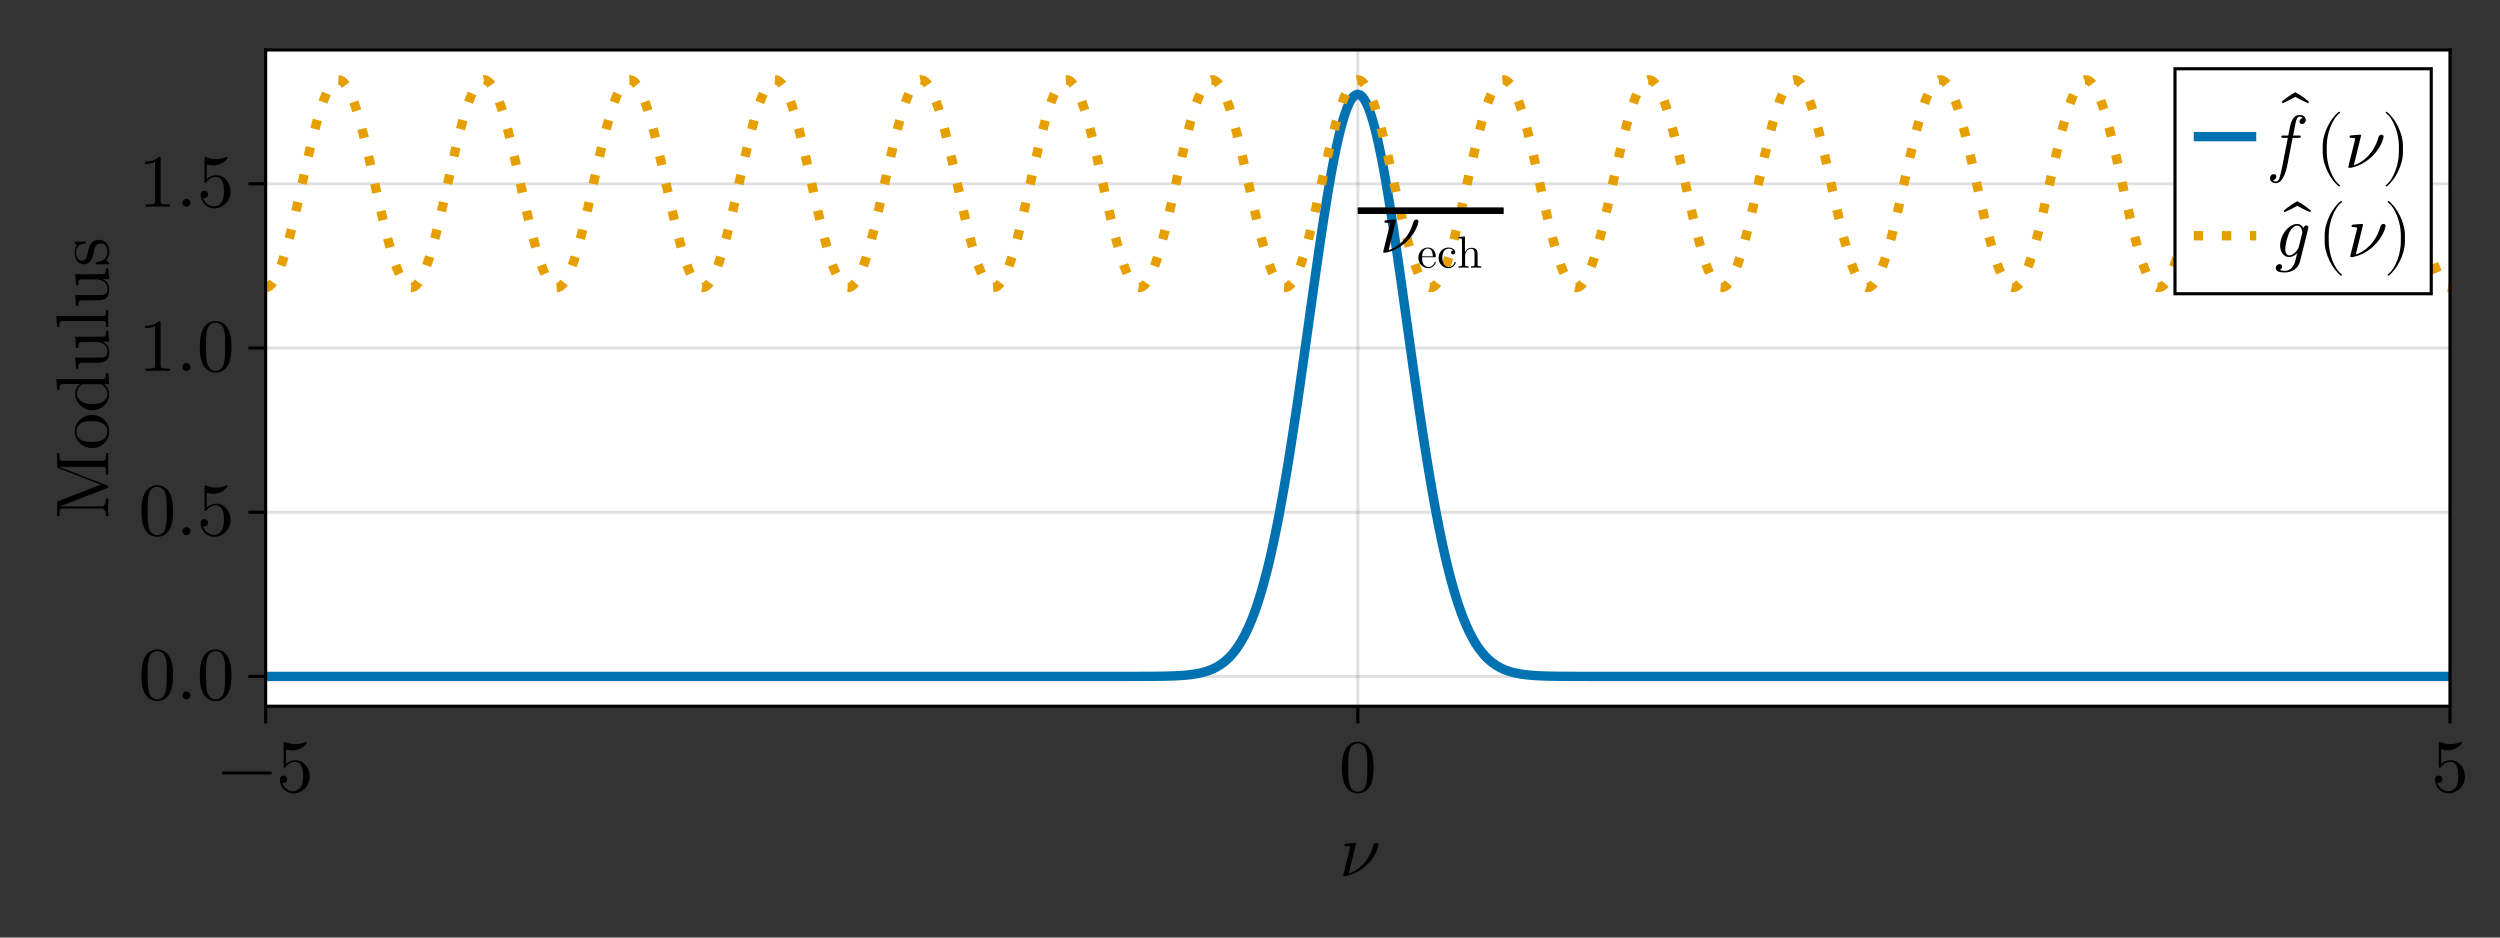 <?xml version="1.0" encoding="UTF-8"?>
<svg xmlns="http://www.w3.org/2000/svg" xmlns:xlink="http://www.w3.org/1999/xlink" width="800" height="300" viewBox="0 0 800 300">
<rect x="0" y="0" width="800" height="300" fill="#333333" stroke="none"/>
<defs>
<g>
<g id="glyph-0-0-ab78027b">
<path d="M 12.578 -9.953 C 12.578 -10.375 12.281 -10.609 11.875 -10.609 C 11.688 -10.609 11.141 -10.516 10.938 -9.812 C 9.406 -4.375 5.766 -1.688 3.031 -0.797 L 5.375 -10.344 C 5.375 -10.344 5.375 -10.609 5.062 -10.609 C 4.516 -10.609 2.766 -10.422 2.141 -10.375 C 1.938 -10.344 1.688 -10.312 1.688 -9.891 C 1.688 -9.594 1.891 -9.594 2.25 -9.594 C 3.406 -9.594 3.453 -9.438 3.453 -9.188 C 3.453 -9.031 3.172 -7.891 3 -7.25 L 1.531 -1.375 L 1.266 -0.281 C 1.266 -0.031 1.516 0 1.656 0 L 1.984 0 C 3.672 -0.281 6.281 -1.219 8.766 -3.531 C 11.922 -6.484 12.578 -9.75 12.578 -9.953 Z M 12.578 -9.953 "/>
</g>
<g id="glyph-1-0-ab78027b">
<path d="M 17.328 -6 C 17.328 -6.266 17.109 -6.484 16.844 -6.484 L 1.828 -6.484 C 1.562 -6.484 1.344 -6.266 1.344 -6 C 1.344 -5.734 1.562 -5.516 1.828 -5.516 L 16.844 -5.516 C 17.109 -5.516 17.328 -5.734 17.328 -6 Z M 17.328 -6 "/>
</g>
<g id="glyph-1-1-ab78027b">
<path d="M 10.781 -4.828 C 10.781 -7.688 8.812 -10.078 6.219 -10.078 C 5.062 -10.078 4.031 -9.703 3.172 -8.859 L 3.172 -13.531 C 3.641 -13.391 4.438 -13.219 5.203 -13.219 C 8.156 -13.219 9.844 -15.406 9.844 -15.719 C 9.844 -15.859 9.766 -15.984 9.594 -15.984 C 9.594 -15.984 9.531 -15.984 9.406 -15.906 C 8.922 -15.703 7.75 -15.219 6.141 -15.219 C 5.188 -15.219 4.078 -15.391 2.953 -15.891 C 2.766 -15.953 2.656 -15.953 2.656 -15.953 C 2.422 -15.953 2.422 -15.766 2.422 -15.391 L 2.422 -8.281 C 2.422 -7.844 2.422 -7.656 2.766 -7.656 C 2.922 -7.656 2.969 -7.734 3.078 -7.875 C 3.344 -8.25 4.219 -9.547 6.172 -9.547 C 7.422 -9.547 8.016 -8.453 8.203 -8.016 C 8.594 -7.125 8.641 -6.188 8.641 -4.984 C 8.641 -4.156 8.641 -2.719 8.062 -1.703 C 7.484 -0.766 6.594 -0.141 5.5 -0.141 C 3.75 -0.141 2.375 -1.422 1.969 -2.828 C 2.047 -2.812 2.109 -2.781 2.375 -2.781 C 3.172 -2.781 3.578 -3.391 3.578 -3.953 C 3.578 -4.531 3.172 -5.141 2.375 -5.141 C 2.047 -5.141 1.203 -4.969 1.203 -3.859 C 1.203 -1.797 2.859 0.531 5.547 0.531 C 8.328 0.531 10.781 -1.781 10.781 -4.828 Z M 10.781 -4.828 "/>
</g>
<g id="glyph-1-2-ab78027b">
<path d="M 11.047 -7.688 C 11.047 -9.594 10.922 -11.516 10.078 -13.297 C 8.969 -15.594 7.016 -15.984 6 -15.984 C 4.562 -15.984 2.812 -15.359 1.828 -13.125 C 1.062 -11.469 0.938 -9.594 0.938 -7.688 C 0.938 -5.875 1.031 -3.719 2.016 -1.891 C 3.047 0.047 4.797 0.531 5.969 0.531 C 7.266 0.531 9.094 0.031 10.156 -2.25 C 10.922 -3.906 11.047 -5.781 11.047 -7.688 Z M 9.047 -7.969 C 9.047 -6.172 9.047 -4.531 8.781 -3 C 8.422 -0.719 7.062 0 5.969 0 C 5.047 0 3.625 -0.594 3.188 -2.906 C 2.922 -4.344 2.922 -6.547 2.922 -7.969 C 2.922 -9.5 2.922 -11.094 3.125 -12.391 C 3.578 -15.234 5.375 -15.453 5.969 -15.453 C 6.766 -15.453 8.359 -15.031 8.812 -12.641 C 9.047 -11.297 9.047 -9.484 9.047 -7.969 Z M 9.047 -7.969 "/>
</g>
<g id="glyph-2-0-ab78027b">
<path d="M 10.781 -4.828 C 10.781 -7.688 8.812 -10.078 6.219 -10.078 C 5.062 -10.078 4.031 -9.703 3.172 -8.859 L 3.172 -13.531 C 3.641 -13.391 4.438 -13.219 5.203 -13.219 C 8.156 -13.219 9.844 -15.406 9.844 -15.719 C 9.844 -15.859 9.766 -15.984 9.594 -15.984 C 9.594 -15.984 9.531 -15.984 9.406 -15.906 C 8.922 -15.703 7.75 -15.219 6.141 -15.219 C 5.188 -15.219 4.078 -15.391 2.953 -15.891 C 2.766 -15.953 2.656 -15.953 2.656 -15.953 C 2.422 -15.953 2.422 -15.766 2.422 -15.391 L 2.422 -8.281 C 2.422 -7.844 2.422 -7.656 2.766 -7.656 C 2.922 -7.656 2.969 -7.734 3.078 -7.875 C 3.344 -8.25 4.219 -9.547 6.172 -9.547 C 7.422 -9.547 8.016 -8.453 8.203 -8.016 C 8.594 -7.125 8.641 -6.188 8.641 -4.984 C 8.641 -4.156 8.641 -2.719 8.062 -1.703 C 7.484 -0.766 6.594 -0.141 5.5 -0.141 C 3.75 -0.141 2.375 -1.422 1.969 -2.828 C 2.047 -2.812 2.109 -2.781 2.375 -2.781 C 3.172 -2.781 3.578 -3.391 3.578 -3.953 C 3.578 -4.531 3.172 -5.141 2.375 -5.141 C 2.047 -5.141 1.203 -4.969 1.203 -3.859 C 1.203 -1.797 2.859 0.531 5.547 0.531 C 8.328 0.531 10.781 -1.781 10.781 -4.828 Z M 10.781 -4.828 "/>
</g>
<g id="glyph-3-0-ab78027b">
<path d="M 0 -21.094 L -0.75 -21.094 L -0.75 -20.516 C -0.75 -18.672 -1.016 -18.625 -1.875 -18.625 L -14.516 -18.625 C -15.391 -18.625 -15.641 -18.672 -15.641 -20.516 L -15.641 -21.094 L -16.391 -21.094 L -16.391 -17.047 C -16.391 -16.422 -16.375 -16.422 -15.938 -16.25 L -2.422 -10.984 L -15.859 -5.781 C -16.391 -5.562 -16.391 -5.5 -16.391 -4.938 L -16.391 -0.891 L -15.641 -0.891 L -15.641 -1.469 C -15.641 -3.312 -15.391 -3.359 -14.516 -3.359 L -2.516 -3.359 C -1.875 -3.359 -0.75 -3.359 -0.75 -0.891 L 0 -0.891 L -0.078 -3.703 L 0 -6.5 L -0.75 -6.5 C -0.75 -4.031 -1.875 -4.031 -2.516 -4.031 L -15.453 -4.031 L -15.453 -4.062 L -0.531 -9.844 C -0.219 -9.953 0 -10.078 0 -10.312 C 0 -10.578 -0.188 -10.656 -0.453 -10.75 L -15.641 -16.656 L -15.641 -16.688 L -1.875 -16.688 C -1.016 -16.688 -0.75 -16.625 -0.75 -14.781 L -0.75 -14.203 L 0 -14.203 C -0.078 -15.094 -0.078 -16.734 -0.078 -17.656 C -0.078 -18.594 -0.078 -20.203 0 -21.094 Z M 0 -21.094 "/>
</g>
<g id="glyph-4-0-ab78027b">
<path d="M -5.141 -11.297 C -8.203 -11.297 -10.75 -8.906 -10.75 -6 C -10.75 -3 -8.141 -0.672 -5.141 -0.672 C -2.047 -0.672 0.266 -3.172 0.266 -5.969 C 0.266 -8.875 -2.094 -11.297 -5.141 -11.297 Z M -5.328 -9.312 C -4.469 -9.312 -3.172 -9.312 -2.109 -8.781 C -1.031 -8.25 -0.344 -7.203 -0.344 -6 C -0.344 -4.969 -0.844 -3.906 -1.938 -3.266 C -3 -2.656 -4.469 -2.656 -5.328 -2.656 C -6.266 -2.656 -7.562 -2.656 -8.609 -3.234 C -9.719 -3.891 -10.219 -5.016 -10.219 -5.969 C -10.219 -7.031 -9.703 -8.062 -8.656 -8.688 C -7.625 -9.312 -6.234 -9.312 -5.328 -9.312 Z M -5.328 -9.312 "/>
</g>
<g id="glyph-5-0-ab78027b">
<path d="M 0 -12.641 L -0.75 -12.641 C -0.75 -10.969 -0.906 -10.781 -2.094 -10.781 L -16.656 -10.781 L -16.391 -7.312 L -15.641 -7.312 C -15.641 -9 -15.484 -9.188 -14.297 -9.188 L -9.125 -9.188 C -9.984 -8.5 -10.609 -7.469 -10.609 -6.172 C -10.609 -3.344 -8.25 -0.812 -5.156 -0.812 C -2.109 -0.812 0.266 -3.172 0.266 -5.906 C 0.266 -7.438 -0.547 -8.516 -1.312 -9.125 L 0.266 -9.125 Z M -2.828 -9.125 C -2.406 -9.125 -2.359 -9.125 -1.938 -8.859 C -0.797 -8.141 -0.266 -7.062 -0.266 -6.031 C -0.266 -4.938 -0.891 -4.078 -1.797 -3.5 C -2.781 -2.875 -4.156 -2.812 -5.141 -2.812 C -6.031 -2.812 -7.469 -2.859 -8.547 -3.547 C -9.281 -4.062 -10.078 -4.969 -10.078 -6.266 C -10.078 -7.109 -9.719 -8.109 -8.641 -8.859 C -8.234 -9.125 -8.188 -9.125 -7.75 -9.125 Z M -2.828 -9.125 "/>
</g>
<g id="glyph-6-0-ab78027b">
<path d="M 0 -12.844 L -0.75 -12.844 C -0.75 -11.156 -0.906 -10.969 -2.094 -10.969 L -10.609 -10.969 L -10.344 -7.438 L -9.594 -7.438 C -9.594 -9.125 -9.438 -9.312 -8.25 -9.312 L -3.984 -9.312 C -1.891 -9.312 -0.266 -8.156 -0.266 -6.406 C -0.266 -4.391 -1.391 -4.297 -2.641 -4.297 L -10.609 -4.297 L -10.344 -0.766 L -9.594 -0.766 C -9.594 -2.641 -9.531 -2.641 -7.391 -2.641 L -3.797 -2.641 C -1.922 -2.641 0.266 -2.641 0.266 -6.281 C 0.266 -7.625 -0.406 -8.688 -1.891 -9.391 L 0.266 -9.391 Z M 0 -12.844 "/>
</g>
<g id="glyph-7-0-ab78027b">
<path d="M 0 -6.125 L -0.75 -6.125 C -0.75 -4.516 -0.75 -4.25 -1.828 -4.25 L -16.656 -4.25 L -16.391 -0.797 L -15.641 -0.797 C -15.641 -2.469 -15.484 -2.656 -14.297 -2.656 L -1.828 -2.656 C -0.75 -2.656 -0.75 -2.406 -0.75 -0.797 L 0 -0.797 L -0.078 -3.453 Z M 0 -6.125 "/>
</g>
<g id="glyph-8-0-ab78027b">
<path d="M -3.078 -8.641 C -4.344 -8.641 -5.062 -7.922 -5.359 -7.625 C -6.125 -6.844 -6.312 -5.906 -6.5 -4.891 C -6.766 -3.547 -7.078 -1.938 -8.469 -1.938 C -9.312 -1.938 -10.297 -2.562 -10.297 -4.625 C -10.297 -7.266 -8.141 -7.391 -7.391 -7.438 C -7.172 -7.469 -7.172 -7.734 -7.172 -7.734 C -7.172 -8.047 -7.297 -8.047 -7.75 -8.047 L -10.172 -8.047 C -10.578 -8.047 -10.75 -8.047 -10.75 -7.781 C -10.75 -7.656 -10.75 -7.609 -10.469 -7.297 C -10.375 -7.219 -10.156 -6.984 -10.078 -6.891 C -10.75 -5.969 -10.75 -4.984 -10.75 -4.625 C -10.75 -1.703 -9.141 -0.797 -7.797 -0.797 C -6.953 -0.797 -6.281 -1.172 -5.766 -1.828 C -5.141 -2.594 -4.984 -3.266 -4.656 -4.984 C -4.562 -5.516 -4.172 -7.484 -2.453 -7.484 C -1.219 -7.484 -0.266 -6.641 -0.266 -4.781 C -0.266 -2.766 -1.625 -1.891 -3.672 -1.438 C -3.984 -1.375 -4.078 -1.344 -4.078 -1.109 C -4.078 -0.797 -3.906 -0.797 -3.484 -0.797 L -0.312 -0.797 C 0.094 -0.797 0.266 -0.797 0.266 -1.062 C 0.266 -1.172 0.234 -1.203 -0.219 -1.656 C -0.266 -1.703 -0.312 -1.703 -0.766 -2.141 C 0.234 -3.188 0.266 -4.266 0.266 -4.781 C 0.266 -7.531 -1.344 -8.641 -3.078 -8.641 Z M -3.078 -8.641 "/>
</g>
<g id="glyph-9-0-ab78027b">
<path d="M 11.047 -7.688 C 11.047 -9.594 10.922 -11.516 10.078 -13.297 C 8.969 -15.594 7.016 -15.984 6 -15.984 C 4.562 -15.984 2.812 -15.359 1.828 -13.125 C 1.062 -11.469 0.938 -9.594 0.938 -7.688 C 0.938 -5.875 1.031 -3.719 2.016 -1.891 C 3.047 0.047 4.797 0.531 5.969 0.531 C 7.266 0.531 9.094 0.031 10.156 -2.25 C 10.922 -3.906 11.047 -5.781 11.047 -7.688 Z M 9.047 -7.969 C 9.047 -6.172 9.047 -4.531 8.781 -3 C 8.422 -0.719 7.062 0 5.969 0 C 5.047 0 3.625 -0.594 3.188 -2.906 C 2.922 -4.344 2.922 -6.547 2.922 -7.969 C 2.922 -9.5 2.922 -11.094 3.125 -12.391 C 3.578 -15.234 5.375 -15.453 5.969 -15.453 C 6.766 -15.453 8.359 -15.031 8.812 -12.641 C 9.047 -11.297 9.047 -9.484 9.047 -7.969 Z M 9.047 -7.969 "/>
</g>
<g id="glyph-10-0-ab78027b">
<path d="M 4.609 -1.266 C 4.609 -1.969 4.031 -2.547 3.344 -2.547 C 2.641 -2.547 2.062 -1.969 2.062 -1.266 C 2.062 -0.578 2.641 0 3.344 0 C 4.031 0 4.609 -0.578 4.609 -1.266 Z M 4.609 -1.266 "/>
</g>
<g id="glyph-11-0-ab78027b">
<path d="M 11.047 -7.688 C 11.047 -9.594 10.922 -11.516 10.078 -13.297 C 8.969 -15.594 7.016 -15.984 6 -15.984 C 4.562 -15.984 2.812 -15.359 1.828 -13.125 C 1.062 -11.469 0.938 -9.594 0.938 -7.688 C 0.938 -5.875 1.031 -3.719 2.016 -1.891 C 3.047 0.047 4.797 0.531 5.969 0.531 C 7.266 0.531 9.094 0.031 10.156 -2.25 C 10.922 -3.906 11.047 -5.781 11.047 -7.688 Z M 9.047 -7.969 C 9.047 -6.172 9.047 -4.531 8.781 -3 C 8.422 -0.719 7.062 0 5.969 0 C 5.047 0 3.625 -0.594 3.188 -2.906 C 2.922 -4.344 2.922 -6.547 2.922 -7.969 C 2.922 -9.5 2.922 -11.094 3.125 -12.391 C 3.578 -15.234 5.375 -15.453 5.969 -15.453 C 6.766 -15.453 8.359 -15.031 8.812 -12.641 C 9.047 -11.297 9.047 -9.484 9.047 -7.969 Z M 9.047 -7.969 "/>
</g>
<g id="glyph-12-0-ab78027b">
<path d="M 11.047 -7.688 C 11.047 -9.594 10.922 -11.516 10.078 -13.297 C 8.969 -15.594 7.016 -15.984 6 -15.984 C 4.562 -15.984 2.812 -15.359 1.828 -13.125 C 1.062 -11.469 0.938 -9.594 0.938 -7.688 C 0.938 -5.875 1.031 -3.719 2.016 -1.891 C 3.047 0.047 4.797 0.531 5.969 0.531 C 7.266 0.531 9.094 0.031 10.156 -2.25 C 10.922 -3.906 11.047 -5.781 11.047 -7.688 Z M 9.047 -7.969 C 9.047 -6.172 9.047 -4.531 8.781 -3 C 8.422 -0.719 7.062 0 5.969 0 C 5.047 0 3.625 -0.594 3.188 -2.906 C 2.922 -4.344 2.922 -6.547 2.922 -7.969 C 2.922 -9.5 2.922 -11.094 3.125 -12.391 C 3.578 -15.234 5.375 -15.453 5.969 -15.453 C 6.766 -15.453 8.359 -15.031 8.812 -12.641 C 9.047 -11.297 9.047 -9.484 9.047 -7.969 Z M 9.047 -7.969 "/>
</g>
<g id="glyph-13-0-ab78027b">
<path d="M 4.609 -1.266 C 4.609 -1.969 4.031 -2.547 3.344 -2.547 C 2.641 -2.547 2.062 -1.969 2.062 -1.266 C 2.062 -0.578 2.641 0 3.344 0 C 4.031 0 4.609 -0.578 4.609 -1.266 Z M 4.609 -1.266 "/>
</g>
<g id="glyph-14-0-ab78027b">
<path d="M 10.781 -4.828 C 10.781 -7.688 8.812 -10.078 6.219 -10.078 C 5.062 -10.078 4.031 -9.703 3.172 -8.859 L 3.172 -13.531 C 3.641 -13.391 4.438 -13.219 5.203 -13.219 C 8.156 -13.219 9.844 -15.406 9.844 -15.719 C 9.844 -15.859 9.766 -15.984 9.594 -15.984 C 9.594 -15.984 9.531 -15.984 9.406 -15.906 C 8.922 -15.703 7.75 -15.219 6.141 -15.219 C 5.188 -15.219 4.078 -15.391 2.953 -15.891 C 2.766 -15.953 2.656 -15.953 2.656 -15.953 C 2.422 -15.953 2.422 -15.766 2.422 -15.391 L 2.422 -8.281 C 2.422 -7.844 2.422 -7.656 2.766 -7.656 C 2.922 -7.656 2.969 -7.734 3.078 -7.875 C 3.344 -8.25 4.219 -9.547 6.172 -9.547 C 7.422 -9.547 8.016 -8.453 8.203 -8.016 C 8.594 -7.125 8.641 -6.188 8.641 -4.984 C 8.641 -4.156 8.641 -2.719 8.062 -1.703 C 7.484 -0.766 6.594 -0.141 5.5 -0.141 C 3.75 -0.141 2.375 -1.422 1.969 -2.828 C 2.047 -2.812 2.109 -2.781 2.375 -2.781 C 3.172 -2.781 3.578 -3.391 3.578 -3.953 C 3.578 -4.531 3.172 -5.141 2.375 -5.141 C 2.047 -5.141 1.203 -4.969 1.203 -3.859 C 1.203 -1.797 2.859 0.531 5.547 0.531 C 8.328 0.531 10.781 -1.781 10.781 -4.828 Z M 10.781 -4.828 "/>
</g>
<g id="glyph-15-0-ab78027b">
<path d="M 10.062 0 L 10.062 -0.75 L 9.281 -0.75 C 7.125 -0.75 7.062 -1.016 7.062 -1.891 L 7.062 -15.359 C 7.062 -15.938 7.062 -15.984 6.5 -15.984 C 5.016 -14.453 2.906 -14.453 2.141 -14.453 L 2.141 -13.703 C 2.609 -13.703 4.031 -13.703 5.281 -14.328 L 5.281 -1.891 C 5.281 -1.031 5.203 -0.75 3.047 -0.75 L 2.281 -0.75 L 2.281 0 C 3.125 -0.078 5.203 -0.078 6.172 -0.078 C 7.125 -0.078 9.219 -0.078 10.062 0 Z M 10.062 0 "/>
</g>
<g id="glyph-16-0-ab78027b">
<path d="M 4.609 -1.266 C 4.609 -1.969 4.031 -2.547 3.344 -2.547 C 2.641 -2.547 2.062 -1.969 2.062 -1.266 C 2.062 -0.578 2.641 0 3.344 0 C 4.031 0 4.609 -0.578 4.609 -1.266 Z M 4.609 -1.266 "/>
</g>
<g id="glyph-17-0-ab78027b">
<path d="M 11.047 -7.688 C 11.047 -9.594 10.922 -11.516 10.078 -13.297 C 8.969 -15.594 7.016 -15.984 6 -15.984 C 4.562 -15.984 2.812 -15.359 1.828 -13.125 C 1.062 -11.469 0.938 -9.594 0.938 -7.688 C 0.938 -5.875 1.031 -3.719 2.016 -1.891 C 3.047 0.047 4.797 0.531 5.969 0.531 C 7.266 0.531 9.094 0.031 10.156 -2.25 C 10.922 -3.906 11.047 -5.781 11.047 -7.688 Z M 9.047 -7.969 C 9.047 -6.172 9.047 -4.531 8.781 -3 C 8.422 -0.719 7.062 0 5.969 0 C 5.047 0 3.625 -0.594 3.188 -2.906 C 2.922 -4.344 2.922 -6.547 2.922 -7.969 C 2.922 -9.5 2.922 -11.094 3.125 -12.391 C 3.578 -15.234 5.375 -15.453 5.969 -15.453 C 6.766 -15.453 8.359 -15.031 8.812 -12.641 C 9.047 -11.297 9.047 -9.484 9.047 -7.969 Z M 9.047 -7.969 "/>
</g>
<g id="glyph-18-0-ab78027b">
<path d="M 10.062 0 L 10.062 -0.75 L 9.281 -0.75 C 7.125 -0.75 7.062 -1.016 7.062 -1.891 L 7.062 -15.359 C 7.062 -15.938 7.062 -15.984 6.5 -15.984 C 5.016 -14.453 2.906 -14.453 2.141 -14.453 L 2.141 -13.703 C 2.609 -13.703 4.031 -13.703 5.281 -14.328 L 5.281 -1.891 C 5.281 -1.031 5.203 -0.75 3.047 -0.75 L 2.281 -0.75 L 2.281 0 C 3.125 -0.078 5.203 -0.078 6.172 -0.078 C 7.125 -0.078 9.219 -0.078 10.062 0 Z M 10.062 0 "/>
</g>
<g id="glyph-19-0-ab78027b">
<path d="M 4.609 -1.266 C 4.609 -1.969 4.031 -2.547 3.344 -2.547 C 2.641 -2.547 2.062 -1.969 2.062 -1.266 C 2.062 -0.578 2.641 0 3.344 0 C 4.031 0 4.609 -0.578 4.609 -1.266 Z M 4.609 -1.266 "/>
</g>
<g id="glyph-20-0-ab78027b">
<path d="M 10.781 -4.828 C 10.781 -7.688 8.812 -10.078 6.219 -10.078 C 5.062 -10.078 4.031 -9.703 3.172 -8.859 L 3.172 -13.531 C 3.641 -13.391 4.438 -13.219 5.203 -13.219 C 8.156 -13.219 9.844 -15.406 9.844 -15.719 C 9.844 -15.859 9.766 -15.984 9.594 -15.984 C 9.594 -15.984 9.531 -15.984 9.406 -15.906 C 8.922 -15.703 7.75 -15.219 6.141 -15.219 C 5.188 -15.219 4.078 -15.391 2.953 -15.891 C 2.766 -15.953 2.656 -15.953 2.656 -15.953 C 2.422 -15.953 2.422 -15.766 2.422 -15.391 L 2.422 -8.281 C 2.422 -7.844 2.422 -7.656 2.766 -7.656 C 2.922 -7.656 2.969 -7.734 3.078 -7.875 C 3.344 -8.25 4.219 -9.547 6.172 -9.547 C 7.422 -9.547 8.016 -8.453 8.203 -8.016 C 8.594 -7.125 8.641 -6.188 8.641 -4.984 C 8.641 -4.156 8.641 -2.719 8.062 -1.703 C 7.484 -0.766 6.594 -0.141 5.5 -0.141 C 3.75 -0.141 2.375 -1.422 1.969 -2.828 C 2.047 -2.812 2.109 -2.781 2.375 -2.781 C 3.172 -2.781 3.578 -3.391 3.578 -3.953 C 3.578 -4.531 3.172 -5.141 2.375 -5.141 C 2.047 -5.141 1.203 -4.969 1.203 -3.859 C 1.203 -1.797 2.859 0.531 5.547 0.531 C 8.328 0.531 10.781 -1.781 10.781 -4.828 Z M 10.781 -4.828 "/>
</g>
<g id="glyph-21-0-ab78027b">
<path d="M 12.578 -9.953 C 12.578 -10.375 12.281 -10.609 11.875 -10.609 C 11.688 -10.609 11.141 -10.516 10.938 -9.812 C 9.406 -4.375 5.766 -1.688 3.031 -0.797 L 5.375 -10.344 C 5.375 -10.344 5.375 -10.609 5.062 -10.609 C 4.516 -10.609 2.766 -10.422 2.141 -10.375 C 1.938 -10.344 1.688 -10.312 1.688 -9.891 C 1.688 -9.594 1.891 -9.594 2.25 -9.594 C 3.406 -9.594 3.453 -9.438 3.453 -9.188 C 3.453 -9.031 3.172 -7.891 3 -7.25 L 1.531 -1.375 L 1.266 -0.281 C 1.266 -0.031 1.516 0 1.656 0 L 1.984 0 C 3.672 -0.281 6.281 -1.219 8.766 -3.531 C 11.922 -6.484 12.578 -9.75 12.578 -9.953 Z M 12.578 -9.953 "/>
</g>
<g id="glyph-22-0-ab78027b">
<path d="M 5.984 -1.719 C 5.984 -1.859 5.859 -1.891 5.797 -1.891 C 5.656 -1.891 5.641 -1.797 5.609 -1.688 C 5.094 -0.203 3.797 -0.203 3.656 -0.203 C 2.938 -0.203 2.359 -0.641 2.031 -1.172 C 1.594 -1.859 1.594 -2.812 1.594 -3.328 L 5.625 -3.328 C 5.938 -3.328 5.984 -3.328 5.984 -3.625 C 5.984 -5.062 5.203 -6.453 3.406 -6.453 C 1.734 -6.453 0.406 -4.969 0.406 -3.172 C 0.406 -1.234 1.922 0.156 3.578 0.156 C 5.328 0.156 5.984 -1.438 5.984 -1.719 Z M 5.031 -3.625 L 1.609 -3.625 C 1.703 -5.781 2.906 -6.141 3.406 -6.141 C 4.891 -6.141 5.031 -4.188 5.031 -3.625 Z M 5.031 -3.625 "/>
</g>
<g id="glyph-23-0-ab78027b">
<path d="M 5.984 -1.719 C 5.984 -1.859 5.828 -1.859 5.797 -1.859 C 5.656 -1.859 5.641 -1.797 5.609 -1.719 C 5.188 -0.375 4.25 -0.203 3.719 -0.203 C 2.953 -0.203 1.688 -0.828 1.688 -3.141 C 1.688 -5.484 2.859 -6.094 3.625 -6.094 C 3.766 -6.094 4.672 -6.078 5.172 -5.562 C 4.578 -5.516 4.5 -5.078 4.5 -4.891 C 4.5 -4.531 4.75 -4.234 5.156 -4.234 C 5.531 -4.234 5.812 -4.484 5.812 -4.906 C 5.812 -5.891 4.719 -6.453 3.609 -6.453 C 1.812 -6.453 0.484 -4.891 0.484 -3.109 C 0.484 -1.266 1.922 0.156 3.594 0.156 C 5.516 0.156 5.984 -1.562 5.984 -1.719 Z M 5.984 -1.719 "/>
</g>
<g id="glyph-24-0-ab78027b">
<path d="M 7.703 0 L 7.703 -0.453 C 6.953 -0.453 6.594 -0.453 6.578 -0.875 L 6.578 -3.625 C 6.578 -4.875 6.578 -5.312 6.141 -5.828 C 5.938 -6.078 5.453 -6.375 4.625 -6.375 C 3.422 -6.375 2.781 -5.5 2.547 -4.984 L 2.531 -4.984 L 2.531 -10 L 0.469 -9.844 L 0.469 -9.391 C 1.469 -9.391 1.578 -9.297 1.578 -8.594 L 1.578 -1.094 C 1.578 -0.453 1.422 -0.453 0.469 -0.453 L 0.469 0 L 2.094 -0.047 L 3.703 0 L 3.703 -0.453 C 2.734 -0.453 2.578 -0.453 2.578 -1.094 L 2.578 -3.75 C 2.578 -5.25 3.594 -6.047 4.531 -6.047 C 5.438 -6.047 5.594 -5.266 5.594 -4.453 L 5.594 -1.094 C 5.594 -0.453 5.438 -0.453 4.469 -0.453 L 4.469 0 L 6.094 -0.047 Z M 7.703 0 "/>
</g>
<g id="glyph-25-0-ab78027b">
<path d="M 10.844 -15.344 C 10.844 -16.375 9.859 -16.922 8.875 -16.922 C 6.531 -16.922 5.922 -13.797 5.766 -12.984 L 5.25 -10.344 L 3.672 -10.344 C 3.281 -10.344 3.031 -10.344 3.031 -9.859 C 3.031 -9.594 3.266 -9.594 3.625 -9.594 L 5.109 -9.594 L 3.359 -0.641 C 3.078 0.844 2.828 1.828 2.688 2.328 C 2.5 3.141 2.188 4.391 1.312 4.391 C 1.078 4.391 0.625 4.312 0.359 3.953 C 1.078 3.844 1.422 3.266 1.422 2.781 C 1.422 2.25 0.984 2.016 0.594 2.016 C 0 2.016 -0.594 2.5 -0.594 3.344 C -0.594 4.422 0.438 4.922 1.312 4.922 C 3.812 4.922 4.797 -0.125 4.969 -0.984 L 6.641 -9.594 L 8.609 -9.594 C 9.031 -9.594 9.266 -9.594 9.266 -10.031 C 9.266 -10.344 9.078 -10.344 8.656 -10.344 L 6.797 -10.344 L 7.562 -14.234 C 7.75 -15.125 8.016 -16.391 8.875 -16.391 C 9.078 -16.391 9.578 -16.344 9.891 -15.953 C 9.172 -15.844 8.828 -15.266 8.828 -14.781 C 8.828 -14.25 9.266 -14.016 9.641 -14.016 C 10.25 -14.016 10.844 -14.5 10.844 -15.344 Z M 10.844 -15.344 "/>
</g>
<g id="glyph-26-0-ab78027b">
<path d="M -1.969 -14.562 C -3.312 -15.75 -4.781 -16.75 -6.344 -17.609 C -7.891 -16.75 -9.359 -15.75 -10.703 -14.562 L -10.422 -14.094 C -9.031 -14.688 -7.656 -15.391 -6.344 -16.125 C -5.016 -15.391 -3.641 -14.688 -2.25 -14.094 Z M -1.969 -14.562 "/>
</g>
<g id="glyph-27-0-ab78027b">
<path d="M 7.969 5.719 C 7.969 5.641 7.922 5.562 7.875 5.516 C 5.375 3.641 3.719 -1.156 3.719 -4.984 L 3.719 -7.016 C 3.719 -10.844 5.375 -15.641 7.875 -17.516 C 7.922 -17.562 7.969 -17.641 7.969 -17.719 C 7.969 -17.828 7.844 -17.953 7.734 -17.953 C 7.688 -17.953 7.625 -17.922 7.578 -17.906 C 4.938 -15.906 2.422 -11.109 2.422 -7.016 L 2.422 -4.984 C 2.422 -0.891 4.938 3.906 7.578 5.906 C 7.625 5.922 7.688 5.953 7.734 5.953 C 7.844 5.953 7.969 5.828 7.969 5.719 Z M 7.969 5.719 "/>
</g>
<g id="glyph-27-1-ab78027b">
<path d="M 6.906 -4.984 L 6.906 -7.016 C 6.906 -11.109 4.391 -15.906 1.75 -17.906 C 1.703 -17.922 1.656 -17.953 1.609 -17.953 C 1.484 -17.953 1.375 -17.828 1.375 -17.719 C 1.375 -17.641 1.422 -17.562 1.469 -17.516 C 3.953 -15.641 5.609 -10.844 5.609 -7.016 L 5.609 -4.984 C 5.609 -1.156 3.953 3.641 1.469 5.516 C 1.422 5.562 1.375 5.641 1.375 5.719 C 1.375 5.828 1.484 5.953 1.609 5.953 C 1.656 5.953 1.703 5.922 1.75 5.906 C 4.391 3.906 6.906 -0.891 6.906 -4.984 Z M 6.906 -4.984 "/>
</g>
<g id="glyph-28-0-ab78027b">
<path d="M 12.578 -9.953 C 12.578 -10.375 12.281 -10.609 11.875 -10.609 C 11.688 -10.609 11.141 -10.516 10.938 -9.812 C 9.406 -4.375 5.766 -1.688 3.031 -0.797 L 5.375 -10.344 C 5.375 -10.344 5.375 -10.609 5.062 -10.609 C 4.516 -10.609 2.766 -10.422 2.141 -10.375 C 1.938 -10.344 1.688 -10.312 1.688 -9.891 C 1.688 -9.594 1.891 -9.594 2.25 -9.594 C 3.406 -9.594 3.453 -9.438 3.453 -9.188 C 3.453 -9.031 3.172 -7.891 3 -7.25 L 1.531 -1.375 L 1.266 -0.281 C 1.266 -0.031 1.516 0 1.656 0 L 1.984 0 C 3.672 -0.281 6.281 -1.219 8.766 -3.531 C 11.922 -6.484 12.578 -9.75 12.578 -9.953 Z M 12.578 -9.953 "/>
</g>
<g id="glyph-29-0-ab78027b">
<path d="M 8.969 1.516 L 11.594 -9 C 11.688 -9.359 11.688 -9.406 11.688 -9.5 C 11.688 -10.016 11.281 -10.125 11.047 -10.125 C 10.75 -10.125 10.203 -9.938 10.109 -9.234 C 9.766 -9.938 9.125 -10.609 8.094 -10.609 C 5.406 -10.609 2.641 -7.062 2.641 -3.672 C 2.641 -1.625 3.766 0 5.562 0 C 6.797 0 7.828 -0.984 8.109 -1.266 L 7.609 0.75 C 7.312 1.938 7.172 2.453 6.5 3.266 C 5.547 4.391 4.578 4.391 4.219 4.391 C 3.906 4.391 3.172 4.391 2.516 4.125 C 3 3.938 3.281 3.438 3.281 3.031 C 3.281 2.719 3.078 2.25 2.453 2.25 C 2.016 2.25 1.266 2.594 1.266 3.531 C 1.266 4.484 2.156 4.922 4.172 4.922 C 6.703 4.922 8.516 3.344 8.969 1.516 Z M 8.594 -3.172 C 8.406 -2.406 6.938 -0.531 5.609 -0.531 C 4.312 -0.531 4.266 -2.359 4.266 -2.609 C 4.266 -3.766 4.984 -6.578 5.5 -7.703 C 6.094 -9 7.156 -10.078 8.094 -10.078 C 9.531 -10.078 9.75 -8.062 9.75 -7.875 L 9.672 -7.531 Z M 8.594 -3.172 "/>
</g>
<g id="glyph-30-0-ab78027b">
<path d="M -1.969 -14.562 C -3.312 -15.75 -4.781 -16.75 -6.344 -17.609 C -7.891 -16.75 -9.359 -15.75 -10.703 -14.562 L -10.422 -14.094 C -9.031 -14.688 -7.656 -15.391 -6.344 -16.125 C -5.016 -15.391 -3.641 -14.688 -2.25 -14.094 Z M -1.969 -14.562 "/>
</g>
<g id="glyph-31-0-ab78027b">
<path d="M 7.969 5.719 C 7.969 5.641 7.922 5.562 7.875 5.516 C 5.375 3.641 3.719 -1.156 3.719 -4.984 L 3.719 -7.016 C 3.719 -10.844 5.375 -15.641 7.875 -17.516 C 7.922 -17.562 7.969 -17.641 7.969 -17.719 C 7.969 -17.828 7.844 -17.953 7.734 -17.953 C 7.688 -17.953 7.625 -17.922 7.578 -17.906 C 4.938 -15.906 2.422 -11.109 2.422 -7.016 L 2.422 -4.984 C 2.422 -0.891 4.938 3.906 7.578 5.906 C 7.625 5.922 7.688 5.953 7.734 5.953 C 7.844 5.953 7.969 5.828 7.969 5.719 Z M 7.969 5.719 "/>
</g>
<g id="glyph-31-1-ab78027b">
<path d="M 12.578 -9.953 C 12.578 -10.375 12.281 -10.609 11.875 -10.609 C 11.688 -10.609 11.141 -10.516 10.938 -9.812 C 9.406 -4.375 5.766 -1.688 3.031 -0.797 L 5.375 -10.344 C 5.375 -10.344 5.375 -10.609 5.062 -10.609 C 4.516 -10.609 2.766 -10.422 2.141 -10.375 C 1.938 -10.344 1.688 -10.312 1.688 -9.891 C 1.688 -9.594 1.891 -9.594 2.25 -9.594 C 3.406 -9.594 3.453 -9.438 3.453 -9.188 C 3.453 -9.031 3.172 -7.891 3 -7.25 L 1.531 -1.375 L 1.266 -0.281 C 1.266 -0.031 1.516 0 1.656 0 L 1.984 0 C 3.672 -0.281 6.281 -1.219 8.766 -3.531 C 11.922 -6.484 12.578 -9.75 12.578 -9.953 Z M 12.578 -9.953 "/>
</g>
<g id="glyph-31-2-ab78027b">
<path d="M 6.906 -4.984 L 6.906 -7.016 C 6.906 -11.109 4.391 -15.906 1.75 -17.906 C 1.703 -17.922 1.656 -17.953 1.609 -17.953 C 1.484 -17.953 1.375 -17.828 1.375 -17.719 C 1.375 -17.641 1.422 -17.562 1.469 -17.516 C 3.953 -15.641 5.609 -10.844 5.609 -7.016 L 5.609 -4.984 C 5.609 -1.156 3.953 3.641 1.469 5.516 C 1.422 5.562 1.375 5.641 1.375 5.719 C 1.375 5.828 1.484 5.953 1.609 5.953 C 1.656 5.953 1.703 5.922 1.75 5.906 C 4.391 3.906 6.906 -0.891 6.906 -4.984 Z M 6.906 -4.984 "/>
</g>
</g>
<clipPath id="clip-0-ab78027b">
<path clip-rule="nonzero" d="M 85 21 L 784 21 L 784 225 L 85 225 Z M 85 21 "/>
</clipPath>
<clipPath id="clip-1-ab78027b">
<path clip-rule="nonzero" d="M 85 17 L 784 17 L 784 101 L 85 101 Z M 85 17 "/>
</clipPath>
</defs>
<rect x="-80" y="-30" width="960" height="360" fill="none" fill-opacity="1"/>
<path fill-rule="nonzero" fill="rgb(100%, 100%, 100%)" fill-opacity="1" d="M 85 226 L 784 226 L 784 16 L 85 16 Z M 85 226 "/>
<path fill="none" stroke-width="1" stroke-linecap="butt" stroke-linejoin="miter" stroke="rgb(0%, 0%, 0%)" stroke-opacity="0.12" stroke-miterlimit="1.155" d="M 85 226 L 85 16 "/>
<path fill="none" stroke-width="1" stroke-linecap="butt" stroke-linejoin="miter" stroke="rgb(0%, 0%, 0%)" stroke-opacity="0.12" stroke-miterlimit="1.155" d="M 434.5 226 L 434.5 16 "/>
<path fill="none" stroke-width="1" stroke-linecap="butt" stroke-linejoin="miter" stroke="rgb(0%, 0%, 0%)" stroke-opacity="0.12" stroke-miterlimit="1.155" d="M 784 226 L 784 16 "/>
<path fill="none" stroke-width="1" stroke-linecap="butt" stroke-linejoin="miter" stroke="rgb(0%, 0%, 0%)" stroke-opacity="0.12" stroke-miterlimit="1.155" d="M 85 216.453 L 784 216.453 "/>
<path fill="none" stroke-width="1" stroke-linecap="butt" stroke-linejoin="miter" stroke="rgb(0%, 0%, 0%)" stroke-opacity="0.12" stroke-miterlimit="1.155" d="M 85 163.906 L 784 163.906 "/>
<path fill="none" stroke-width="1" stroke-linecap="butt" stroke-linejoin="miter" stroke="rgb(0%, 0%, 0%)" stroke-opacity="0.12" stroke-miterlimit="1.155" d="M 85 111.359 L 784 111.359 "/>
<path fill="none" stroke-width="1" stroke-linecap="butt" stroke-linejoin="miter" stroke="rgb(0%, 0%, 0%)" stroke-opacity="0.12" stroke-miterlimit="1.155" d="M 85 58.816 L 784 58.816 "/>
<g fill="rgb(0%, 0%, 0%)" fill-opacity="1">
<use xlink:href="#glyph-0-0-ab78027b" x="428.572" y="280.344"/>
</g>
<g fill="rgb(0%, 0%, 0%)" fill-opacity="1">
<use xlink:href="#glyph-1-0-ab78027b" x="69.664" y="253.344"/>
</g>
<g fill="rgb(0%, 0%, 0%)" fill-opacity="1">
<use xlink:href="#glyph-1-1-ab78027b" x="88.336" y="253.344"/>
</g>
<g fill="rgb(0%, 0%, 0%)" fill-opacity="1">
<use xlink:href="#glyph-1-2-ab78027b" x="428.5" y="253.344"/>
</g>
<g fill="rgb(0%, 0%, 0%)" fill-opacity="1">
<use xlink:href="#glyph-2-0-ab78027b" x="778" y="253.344"/>
</g>
<g fill="rgb(0%, 0%, 0%)" fill-opacity="1">
<use xlink:href="#glyph-3-0-ab78027b" x="34.672" y="166.084"/>
</g>
<g fill="rgb(0%, 0%, 0%)" fill-opacity="1">
<use xlink:href="#glyph-4-0-ab78027b" x="34.672" y="144.076"/>
</g>
<g fill="rgb(0%, 0%, 0%)" fill-opacity="1">
<use xlink:href="#glyph-5-0-ab78027b" x="34.672" y="132.076"/>
</g>
<g fill="rgb(0%, 0%, 0%)" fill-opacity="1">
<use xlink:href="#glyph-6-0-ab78027b" x="34.672" y="118.732"/>
</g>
<g fill="rgb(0%, 0%, 0%)" fill-opacity="1">
<use xlink:href="#glyph-7-0-ab78027b" x="34.672" y="105.388"/>
</g>
<g fill="rgb(0%, 0%, 0%)" fill-opacity="1">
<use xlink:href="#glyph-6-0-ab78027b" x="34.672" y="98.716"/>
</g>
<g fill="rgb(0%, 0%, 0%)" fill-opacity="1">
<use xlink:href="#glyph-8-0-ab78027b" x="34.672" y="85.372"/>
</g>
<g fill="rgb(0%, 0%, 0%)" fill-opacity="1">
<use xlink:href="#glyph-9-0-ab78027b" x="44.328" y="223.799"/>
</g>
<g fill="rgb(0%, 0%, 0%)" fill-opacity="1">
<use xlink:href="#glyph-10-0-ab78027b" x="56.328" y="223.799"/>
</g>
<g fill="rgb(0%, 0%, 0%)" fill-opacity="1">
<use xlink:href="#glyph-11-0-ab78027b" x="63" y="223.799"/>
</g>
<g fill="rgb(0%, 0%, 0%)" fill-opacity="1">
<use xlink:href="#glyph-12-0-ab78027b" x="44.328" y="171.252"/>
</g>
<g fill="rgb(0%, 0%, 0%)" fill-opacity="1">
<use xlink:href="#glyph-13-0-ab78027b" x="56.328" y="171.252"/>
</g>
<g fill="rgb(0%, 0%, 0%)" fill-opacity="1">
<use xlink:href="#glyph-14-0-ab78027b" x="63" y="171.252"/>
</g>
<g fill="rgb(0%, 0%, 0%)" fill-opacity="1">
<use xlink:href="#glyph-15-0-ab78027b" x="44.328" y="118.705"/>
</g>
<g fill="rgb(0%, 0%, 0%)" fill-opacity="1">
<use xlink:href="#glyph-16-0-ab78027b" x="56.328" y="118.705"/>
</g>
<g fill="rgb(0%, 0%, 0%)" fill-opacity="1">
<use xlink:href="#glyph-17-0-ab78027b" x="63" y="118.705"/>
</g>
<g fill="rgb(0%, 0%, 0%)" fill-opacity="1">
<use xlink:href="#glyph-18-0-ab78027b" x="44.328" y="66.159"/>
</g>
<g fill="rgb(0%, 0%, 0%)" fill-opacity="1">
<use xlink:href="#glyph-19-0-ab78027b" x="56.328" y="66.159"/>
</g>
<g fill="rgb(0%, 0%, 0%)" fill-opacity="1">
<use xlink:href="#glyph-20-0-ab78027b" x="63" y="66.159"/>
</g>
<g clip-path="url(#clip-0-ab78027b)">
<path fill="none" stroke-width="3" stroke-linecap="butt" stroke-linejoin="miter" stroke="rgb(0%, 44.706%, 69.804%)" stroke-opacity="1" stroke-miterlimit="2" d="M 85 216.453 L 360.406 216.453 L 361.105 216.449 L 363.203 216.449 L 363.902 216.445 L 364.602 216.445 L 365.301 216.441 L 365.996 216.441 L 368.793 216.426 L 370.891 216.402 L 372.988 216.367 L 374.387 216.328 L 375.086 216.305 L 375.785 216.277 L 376.484 216.246 L 377.184 216.211 L 377.883 216.168 L 378.578 216.117 L 379.277 216.062 L 379.977 215.996 L 380.676 215.918 L 381.375 215.832 L 382.074 215.73 L 382.773 215.617 L 383.473 215.484 L 384.172 215.336 L 384.871 215.168 L 385.57 214.977 L 386.27 214.758 L 386.969 214.512 L 387.668 214.234 L 388.367 213.926 L 389.066 213.574 L 389.766 213.184 L 390.465 212.75 L 391.16 212.262 L 391.859 211.723 L 392.559 211.121 L 393.258 210.457 L 393.957 209.723 L 394.656 208.91 L 395.355 208.023 L 396.055 207.047 L 396.754 205.977 L 397.453 204.809 L 398.152 203.539 L 398.852 202.156 L 399.551 200.656 L 400.25 199.035 L 400.949 197.285 L 401.648 195.402 L 402.348 193.379 L 403.047 191.211 L 403.742 188.891 L 404.441 186.422 L 405.141 183.793 L 405.84 181.004 L 406.539 178.055 L 407.238 174.941 L 407.938 171.66 L 408.637 168.219 L 409.336 164.617 L 410.035 160.855 L 410.734 156.938 L 411.434 152.867 L 412.133 148.656 L 412.832 144.305 L 413.531 139.828 L 414.23 135.234 L 414.93 130.531 L 415.629 125.738 L 416.324 120.867 L 417.023 115.934 L 417.723 110.953 L 418.422 105.945 L 419.121 100.926 L 419.82 95.918 L 420.52 90.938 L 421.219 86.012 L 421.918 81.164 L 422.617 76.406 L 423.316 71.77 L 424.016 67.277 L 424.715 62.945 L 425.414 58.797 L 426.113 54.859 L 426.812 51.148 L 427.512 47.688 L 428.211 44.492 L 428.906 41.582 L 429.605 38.977 L 430.305 36.684 L 431.004 34.723 L 431.703 33.102 L 432.402 31.828 L 433.102 30.914 L 433.801 30.367 L 434.5 30.18 L 435.199 30.367 L 435.898 30.914 L 436.598 31.828 L 437.297 33.102 L 437.996 34.723 L 438.695 36.684 L 439.395 38.977 L 440.094 41.582 L 440.789 44.492 L 441.488 47.688 L 442.188 51.148 L 442.887 54.859 L 443.586 58.797 L 444.285 62.945 L 444.984 67.277 L 445.684 71.77 L 446.383 76.406 L 447.082 81.164 L 447.781 86.012 L 448.48 90.938 L 449.18 95.918 L 449.879 100.926 L 450.578 105.945 L 451.277 110.953 L 451.977 115.934 L 452.676 120.867 L 453.371 125.738 L 454.07 130.531 L 454.77 135.234 L 455.469 139.828 L 456.168 144.305 L 456.867 148.656 L 457.566 152.867 L 458.266 156.938 L 458.965 160.855 L 459.664 164.617 L 460.363 168.219 L 461.062 171.66 L 461.762 174.941 L 462.461 178.055 L 463.16 181.004 L 463.859 183.793 L 464.559 186.422 L 465.258 188.891 L 465.953 191.211 L 466.652 193.379 L 467.352 195.402 L 468.051 197.285 L 468.75 199.035 L 469.449 200.656 L 470.148 202.156 L 470.848 203.539 L 471.547 204.809 L 472.246 205.977 L 472.945 207.047 L 473.645 208.023 L 474.344 208.91 L 475.043 209.723 L 475.742 210.457 L 476.441 211.121 L 477.141 211.723 L 477.84 212.262 L 478.535 212.75 L 479.234 213.184 L 479.934 213.574 L 480.633 213.926 L 481.332 214.234 L 482.031 214.512 L 482.73 214.758 L 483.43 214.977 L 484.129 215.168 L 484.828 215.336 L 485.527 215.484 L 486.227 215.617 L 486.926 215.73 L 487.625 215.832 L 488.324 215.918 L 489.023 215.996 L 489.723 216.062 L 490.422 216.117 L 491.117 216.168 L 491.816 216.211 L 492.516 216.246 L 493.215 216.277 L 493.914 216.305 L 494.613 216.328 L 496.012 216.367 L 498.109 216.402 L 500.207 216.426 L 503.004 216.441 L 503.699 216.441 L 504.398 216.445 L 505.098 216.445 L 505.797 216.449 L 507.895 216.449 L 508.594 216.453 L 784 216.453 "/>
</g>
<g clip-path="url(#clip-1-ab78027b)">
<path fill="none" stroke-width="3" stroke-linecap="butt" stroke-linejoin="miter" stroke="rgb(90.196%, 62.353%, 0%)" stroke-opacity="1" stroke-dasharray="3 6" stroke-miterlimit="2" d="M 85 92.008 L 85.699 91.859 L 86.398 91.422 L 87.098 90.691 L 87.797 89.684 L 88.496 88.398 L 89.195 86.855 L 89.895 85.062 L 90.594 83.035 L 91.289 80.797 L 91.988 78.359 L 92.688 75.75 L 93.387 72.988 L 94.086 70.102 L 94.785 67.113 L 95.484 64.051 L 96.184 60.941 L 96.883 57.809 L 97.582 54.688 L 98.281 51.602 L 98.98 48.578 L 99.68 45.645 L 100.379 42.828 L 101.078 40.152 L 101.777 37.641 L 102.477 35.316 L 103.176 33.203 L 103.871 31.316 L 104.57 29.676 L 105.27 28.289 L 105.969 27.18 L 106.668 26.348 L 107.367 25.809 L 108.066 25.562 L 108.766 25.609 L 109.465 25.957 L 110.164 26.594 L 110.863 27.52 L 111.562 28.723 L 112.262 30.191 L 112.961 31.918 L 113.66 33.883 L 114.359 36.07 L 115.059 38.457 L 115.758 41.027 L 116.453 43.75 L 117.152 46.609 L 117.852 49.578 L 118.551 52.625 L 119.25 55.727 L 119.949 58.852 L 120.648 61.98 L 121.348 65.078 L 122.047 68.117 L 122.746 71.074 L 123.445 73.922 L 124.145 76.637 L 124.844 79.191 L 125.543 81.566 L 126.242 83.734 L 126.941 85.688 L 127.641 87.398 L 128.34 88.859 L 129.035 90.051 L 129.734 90.965 L 130.434 91.598 L 131.133 91.941 L 131.832 91.988 L 132.531 91.746 L 133.23 91.211 L 133.93 90.387 L 134.629 89.285 L 135.328 87.914 L 136.027 86.285 L 136.727 84.41 L 137.426 82.312 L 138.125 80.004 L 138.824 77.508 L 139.523 74.844 L 140.223 72.039 L 140.922 69.113 L 141.617 66.098 L 142.316 63.016 L 143.016 59.898 L 143.715 56.766 L 144.414 53.652 L 145.113 50.586 L 145.812 47.59 L 146.512 44.691 L 147.211 41.918 L 147.91 39.293 L 148.609 36.844 L 149.309 34.59 L 150.008 32.547 L 150.707 30.742 L 151.406 29.184 L 152.105 27.891 L 152.805 26.871 L 153.504 26.137 L 154.199 25.695 L 154.898 25.547 L 155.598 25.695 L 156.297 26.137 L 156.996 26.871 L 157.695 27.891 L 158.395 29.184 L 159.094 30.742 L 159.793 32.547 L 160.492 34.59 L 161.191 36.844 L 161.891 39.293 L 162.59 41.918 L 163.289 44.691 L 163.988 47.59 L 164.688 50.586 L 165.387 53.652 L 166.086 56.766 L 166.781 59.898 L 167.48 63.016 L 168.18 66.098 L 168.879 69.113 L 169.578 72.039 L 170.277 74.844 L 170.977 77.508 L 171.676 80.004 L 172.375 82.312 L 173.074 84.41 L 173.773 86.285 L 174.473 87.914 L 175.172 89.285 L 175.871 90.387 L 176.57 91.211 L 177.27 91.746 L 177.969 91.988 L 178.664 91.941 L 179.363 91.598 L 180.062 90.965 L 180.762 90.051 L 181.461 88.859 L 182.16 87.398 L 182.859 85.688 L 183.559 83.734 L 184.258 81.566 L 184.957 79.191 L 185.656 76.637 L 186.355 73.922 L 187.055 71.074 L 187.754 68.117 L 188.453 65.078 L 189.152 61.98 L 189.852 58.852 L 190.551 55.727 L 191.246 52.625 L 191.945 49.578 L 192.645 46.609 L 193.344 43.75 L 194.043 41.027 L 194.742 38.457 L 195.441 36.07 L 196.141 33.883 L 196.84 31.918 L 197.539 30.191 L 198.238 28.723 L 198.938 27.52 L 199.637 26.594 L 200.336 25.957 L 201.035 25.609 L 201.734 25.562 L 202.434 25.809 L 203.133 26.348 L 203.828 27.18 L 204.527 28.289 L 205.227 29.676 L 205.926 31.316 L 206.625 33.203 L 207.324 35.316 L 208.023 37.641 L 208.723 40.152 L 209.422 42.828 L 210.121 45.645 L 210.82 48.578 L 211.52 51.602 L 212.219 54.688 L 212.918 57.809 L 213.617 60.941 L 214.316 64.051 L 215.016 67.113 L 215.715 70.102 L 216.41 72.988 L 217.109 75.75 L 217.809 78.359 L 218.508 80.797 L 219.207 83.035 L 219.906 85.062 L 220.605 86.855 L 221.305 88.398 L 222.004 89.684 L 222.703 90.691 L 223.402 91.422 L 224.102 91.859 L 224.801 92.008 L 225.5 91.859 L 226.199 91.422 L 226.898 90.691 L 227.598 89.684 L 228.297 88.398 L 228.992 86.855 L 229.691 85.062 L 230.391 83.035 L 231.09 80.797 L 231.789 78.359 L 232.488 75.75 L 233.188 72.988 L 233.887 70.102 L 234.586 67.113 L 235.285 64.051 L 235.984 60.941 L 236.684 57.809 L 237.383 54.688 L 238.082 51.602 L 238.781 48.578 L 239.48 45.645 L 240.18 42.828 L 240.879 40.152 L 241.574 37.641 L 242.273 35.316 L 242.973 33.203 L 243.672 31.316 L 244.371 29.676 L 245.07 28.289 L 245.77 27.18 L 246.469 26.348 L 247.168 25.809 L 247.867 25.562 L 248.566 25.609 L 249.266 25.957 L 249.965 26.594 L 250.664 27.52 L 251.363 28.723 L 252.062 30.191 L 252.762 31.918 L 253.461 33.883 L 254.156 36.07 L 254.855 38.457 L 255.555 41.027 L 256.254 43.75 L 256.953 46.609 L 257.652 49.578 L 258.352 52.625 L 259.051 55.727 L 259.75 58.852 L 260.449 61.98 L 261.148 65.078 L 261.848 68.117 L 262.547 71.074 L 263.246 73.922 L 263.945 76.637 L 264.645 79.191 L 265.344 81.566 L 266.039 83.734 L 266.738 85.688 L 267.438 87.398 L 268.137 88.859 L 268.836 90.051 L 269.535 90.965 L 270.234 91.598 L 270.934 91.941 L 271.633 91.988 L 272.332 91.746 L 273.031 91.211 L 273.73 90.387 L 274.43 89.285 L 275.129 87.914 L 275.828 86.285 L 276.527 84.41 L 277.227 82.312 L 277.926 80.004 L 278.621 77.508 L 279.32 74.844 L 280.02 72.039 L 280.719 69.113 L 281.418 66.098 L 282.117 63.016 L 282.816 59.898 L 283.516 56.766 L 284.215 53.652 L 284.914 50.586 L 285.613 47.59 L 286.312 44.691 L 287.012 41.918 L 287.711 39.293 L 288.41 36.844 L 289.109 34.59 L 289.809 32.547 L 290.508 30.742 L 291.203 29.184 L 291.902 27.891 L 292.602 26.871 L 293.301 26.137 L 294 25.695 L 294.699 25.547 L 295.398 25.695 L 296.098 26.137 L 296.797 26.871 L 297.496 27.891 L 298.195 29.184 L 298.895 30.742 L 299.594 32.547 L 300.293 34.59 L 300.992 36.844 L 301.691 39.293 L 302.391 41.918 L 303.09 44.691 L 303.785 47.59 L 304.484 50.586 L 305.184 53.652 L 305.883 56.766 L 306.582 59.898 L 307.281 63.016 L 307.98 66.098 L 308.68 69.113 L 309.379 72.039 L 310.078 74.844 L 310.777 77.508 L 311.477 80.004 L 312.176 82.312 L 312.875 84.41 L 313.574 86.285 L 314.273 87.914 L 314.973 89.285 L 315.672 90.387 L 316.367 91.211 L 317.066 91.746 L 317.766 91.988 L 318.465 91.941 L 319.164 91.598 L 319.863 90.965 L 320.562 90.051 L 321.262 88.859 L 321.961 87.398 L 322.66 85.688 L 323.359 83.734 L 324.059 81.566 L 324.758 79.191 L 325.457 76.637 L 326.156 73.922 L 326.855 71.074 L 327.555 68.117 L 328.254 65.078 L 328.949 61.98 L 329.648 58.852 L 330.348 55.727 L 331.047 52.625 L 331.746 49.578 L 332.445 46.609 L 333.145 43.75 L 333.844 41.027 L 334.543 38.457 L 335.242 36.07 L 335.941 33.883 L 336.641 31.918 L 337.34 30.191 L 338.039 28.723 L 338.738 27.52 L 339.438 26.594 L 340.137 25.957 L 340.836 25.609 L 341.531 25.562 L 342.23 25.809 L 342.93 26.348 L 343.629 27.18 L 344.328 28.289 L 345.027 29.676 L 345.727 31.316 L 346.426 33.203 L 347.125 35.316 L 347.824 37.641 L 348.523 40.152 L 349.223 42.828 L 349.922 45.645 L 350.621 48.578 L 351.32 51.602 L 352.02 54.688 L 352.719 57.809 L 353.414 60.941 L 354.113 64.051 L 354.812 67.113 L 355.512 70.102 L 356.211 72.988 L 356.91 75.75 L 357.609 78.359 L 358.309 80.797 L 359.008 83.035 L 359.707 85.062 L 360.406 86.855 L 361.105 88.398 L 361.805 89.684 L 362.504 90.691 L 363.203 91.422 L 363.902 91.859 L 364.602 92.008 L 365.301 91.859 L 365.996 91.422 L 366.695 90.691 L 367.395 89.684 L 368.094 88.398 L 368.793 86.855 L 369.492 85.062 L 370.191 83.035 L 370.891 80.797 L 371.59 78.359 L 372.289 75.75 L 372.988 72.988 L 373.688 70.102 L 374.387 67.113 L 375.086 64.051 L 375.785 60.941 L 376.484 57.809 L 377.184 54.688 L 377.883 51.602 L 378.578 48.578 L 379.277 45.645 L 379.977 42.828 L 380.676 40.152 L 381.375 37.641 L 382.074 35.316 L 382.773 33.203 L 383.473 31.316 L 384.172 29.676 L 384.871 28.289 L 385.57 27.18 L 386.27 26.348 L 386.969 25.809 L 387.668 25.562 L 388.367 25.609 L 389.066 25.957 L 389.766 26.594 L 390.465 27.52 L 391.16 28.723 L 391.859 30.191 L 392.559 31.918 L 393.258 33.883 L 393.957 36.07 L 394.656 38.457 L 395.355 41.027 L 396.055 43.75 L 396.754 46.609 L 397.453 49.578 L 398.152 52.625 L 398.852 55.727 L 399.551 58.852 L 400.25 61.98 L 400.949 65.078 L 401.648 68.117 L 402.348 71.074 L 403.047 73.922 L 403.742 76.637 L 404.441 79.191 L 405.141 81.566 L 405.84 83.734 L 406.539 85.688 L 407.238 87.398 L 407.938 88.859 L 408.637 90.051 L 409.336 90.965 L 410.035 91.598 L 410.734 91.941 L 411.434 91.988 L 412.133 91.746 L 412.832 91.211 L 413.531 90.387 L 414.23 89.285 L 414.93 87.914 L 415.629 86.285 L 416.324 84.41 L 417.023 82.312 L 417.723 80.004 L 418.422 77.508 L 419.121 74.844 L 419.82 72.039 L 420.52 69.113 L 421.219 66.098 L 421.918 63.016 L 422.617 59.898 L 423.316 56.766 L 424.016 53.652 L 424.715 50.586 L 425.414 47.59 L 426.113 44.691 L 426.812 41.918 L 427.512 39.293 L 428.211 36.844 L 428.906 34.59 L 429.605 32.547 L 430.305 30.742 L 431.004 29.184 L 431.703 27.891 L 432.402 26.871 L 433.102 26.137 L 433.801 25.695 L 434.5 25.547 L 435.199 25.695 L 435.898 26.137 L 436.598 26.871 L 437.297 27.891 L 437.996 29.184 L 438.695 30.742 L 439.395 32.547 L 440.094 34.59 L 440.789 36.844 L 441.488 39.293 L 442.188 41.918 L 442.887 44.691 L 443.586 47.59 L 444.285 50.586 L 444.984 53.652 L 445.684 56.766 L 446.383 59.898 L 447.082 63.016 L 447.781 66.098 L 448.48 69.113 L 449.18 72.039 L 449.879 74.844 L 450.578 77.508 L 451.277 80.004 L 451.977 82.312 L 452.676 84.41 L 453.371 86.285 L 454.07 87.914 L 454.77 89.285 L 455.469 90.387 L 456.168 91.211 L 456.867 91.746 L 457.566 91.988 L 458.266 91.941 L 458.965 91.598 L 459.664 90.965 L 460.363 90.051 L 461.062 88.859 L 461.762 87.398 L 462.461 85.688 L 463.16 83.734 L 463.859 81.566 L 464.559 79.191 L 465.258 76.637 L 465.953 73.922 L 466.652 71.074 L 467.352 68.117 L 468.051 65.078 L 468.75 61.98 L 469.449 58.852 L 470.148 55.727 L 470.848 52.625 L 471.547 49.578 L 472.246 46.609 L 472.945 43.75 L 473.645 41.027 L 474.344 38.457 L 475.043 36.07 L 475.742 33.883 L 476.441 31.918 L 477.141 30.191 L 477.84 28.723 L 478.535 27.52 L 479.234 26.594 L 479.934 25.957 L 480.633 25.609 L 481.332 25.562 L 482.031 25.809 L 482.73 26.348 L 483.43 27.18 L 484.129 28.289 L 484.828 29.676 L 485.527 31.316 L 486.227 33.203 L 486.926 35.316 L 487.625 37.641 L 488.324 40.152 L 489.023 42.828 L 489.723 45.645 L 490.422 48.578 L 491.117 51.602 L 491.816 54.688 L 492.516 57.809 L 493.215 60.941 L 493.914 64.051 L 494.613 67.113 L 495.312 70.102 L 496.012 72.988 L 496.711 75.75 L 497.41 78.359 L 498.109 80.797 L 498.809 83.035 L 499.508 85.062 L 500.207 86.855 L 500.906 88.398 L 501.605 89.684 L 502.305 90.691 L 503.004 91.422 L 503.699 91.859 L 504.398 92.008 L 505.098 91.859 L 505.797 91.422 L 506.496 90.691 L 507.195 89.684 L 507.895 88.398 L 508.594 86.855 L 509.293 85.062 L 509.992 83.035 L 510.691 80.797 L 511.391 78.359 L 512.09 75.75 L 512.789 72.988 L 513.488 70.102 L 514.188 67.113 L 514.887 64.051 L 515.586 60.941 L 516.281 57.809 L 516.98 54.688 L 517.68 51.602 L 518.379 48.578 L 519.078 45.645 L 519.777 42.828 L 520.477 40.152 L 521.176 37.641 L 521.875 35.316 L 522.574 33.203 L 523.273 31.316 L 523.973 29.676 L 524.672 28.289 L 525.371 27.18 L 526.07 26.348 L 526.77 25.809 L 527.469 25.562 L 528.164 25.609 L 528.863 25.957 L 529.562 26.594 L 530.262 27.52 L 530.961 28.723 L 531.66 30.191 L 532.359 31.918 L 533.059 33.883 L 533.758 36.07 L 534.457 38.457 L 535.156 41.027 L 535.855 43.75 L 536.555 46.609 L 537.254 49.578 L 537.953 52.625 L 538.652 55.727 L 539.352 58.852 L 540.051 61.98 L 540.746 65.078 L 541.445 68.117 L 542.145 71.074 L 542.844 73.922 L 543.543 76.637 L 544.242 79.191 L 544.941 81.566 L 545.641 83.734 L 546.34 85.688 L 547.039 87.398 L 547.738 88.859 L 548.438 90.051 L 549.137 90.965 L 549.836 91.598 L 550.535 91.941 L 551.234 91.988 L 551.934 91.746 L 552.633 91.211 L 553.328 90.387 L 554.027 89.285 L 554.727 87.914 L 555.426 86.285 L 556.125 84.41 L 556.824 82.312 L 557.523 80.004 L 558.223 77.508 L 558.922 74.844 L 559.621 72.039 L 560.32 69.113 L 561.02 66.098 L 561.719 63.016 L 562.418 59.898 L 563.117 56.766 L 563.816 53.652 L 564.516 50.586 L 565.215 47.59 L 565.91 44.691 L 566.609 41.918 L 567.309 39.293 L 568.008 36.844 L 568.707 34.59 L 569.406 32.547 L 570.105 30.742 L 570.805 29.184 L 571.504 27.891 L 572.203 26.871 L 572.902 26.137 L 573.602 25.695 L 574.301 25.547 L 575 25.695 L 575.699 26.137 L 576.398 26.871 L 577.098 27.891 L 577.797 29.184 L 578.492 30.742 L 579.191 32.547 L 579.891 34.59 L 580.59 36.844 L 581.289 39.293 L 581.988 41.918 L 582.688 44.691 L 583.387 47.59 L 584.086 50.586 L 584.785 53.652 L 585.484 56.766 L 586.184 59.898 L 586.883 63.016 L 587.582 66.098 L 588.281 69.113 L 588.98 72.039 L 589.68 74.844 L 590.379 77.508 L 591.074 80.004 L 591.773 82.312 L 592.473 84.41 L 593.172 86.285 L 593.871 87.914 L 594.57 89.285 L 595.27 90.387 L 595.969 91.211 L 596.668 91.746 L 597.367 91.988 L 598.066 91.941 L 598.766 91.598 L 599.465 90.965 L 600.164 90.051 L 600.863 88.859 L 601.562 87.398 L 602.262 85.688 L 602.961 83.734 L 603.656 81.566 L 604.355 79.191 L 605.055 76.637 L 605.754 73.922 L 606.453 71.074 L 607.152 68.117 L 607.852 65.078 L 608.551 61.98 L 609.25 58.852 L 609.949 55.727 L 610.648 52.625 L 611.348 49.578 L 612.047 46.609 L 612.746 43.75 L 613.445 41.027 L 614.145 38.457 L 614.844 36.07 L 615.539 33.883 L 616.238 31.918 L 616.938 30.191 L 617.637 28.723 L 618.336 27.52 L 619.035 26.594 L 619.734 25.957 L 620.434 25.609 L 621.133 25.562 L 621.832 25.809 L 622.531 26.348 L 623.23 27.18 L 623.93 28.289 L 624.629 29.676 L 625.328 31.316 L 626.027 33.203 L 626.727 35.316 L 627.426 37.641 L 628.121 40.152 L 628.82 42.828 L 629.52 45.645 L 630.219 48.578 L 630.918 51.602 L 631.617 54.688 L 632.316 57.809 L 633.016 60.941 L 633.715 64.051 L 634.414 67.113 L 635.113 70.102 L 635.812 72.988 L 636.512 75.75 L 637.211 78.359 L 637.91 80.797 L 638.609 83.035 L 639.309 85.062 L 640.008 86.855 L 640.703 88.398 L 641.402 89.684 L 642.102 90.691 L 642.801 91.422 L 643.5 91.859 L 644.199 92.008 L 644.898 91.859 L 645.598 91.422 L 646.297 90.691 L 646.996 89.684 L 647.695 88.398 L 648.395 86.855 L 649.094 85.062 L 649.793 83.035 L 650.492 80.797 L 651.191 78.359 L 651.891 75.75 L 652.59 72.988 L 653.285 70.102 L 653.984 67.113 L 654.684 64.051 L 655.383 60.941 L 656.082 57.809 L 656.781 54.688 L 657.48 51.602 L 658.18 48.578 L 658.879 45.645 L 659.578 42.828 L 660.277 40.152 L 660.977 37.641 L 661.676 35.316 L 662.375 33.203 L 663.074 31.316 L 663.773 29.676 L 664.473 28.289 L 665.172 27.18 L 665.867 26.348 L 666.566 25.809 L 667.266 25.562 L 667.965 25.609 L 668.664 25.957 L 669.363 26.594 L 670.062 27.52 L 670.762 28.723 L 671.461 30.191 L 672.16 31.918 L 672.859 33.883 L 673.559 36.07 L 674.258 38.457 L 674.957 41.027 L 675.656 43.75 L 676.355 46.609 L 677.055 49.578 L 677.754 52.625 L 678.449 55.727 L 679.148 58.852 L 679.848 61.98 L 680.547 65.078 L 681.246 68.117 L 681.945 71.074 L 682.645 73.922 L 683.344 76.637 L 684.043 79.191 L 684.742 81.566 L 685.441 83.734 L 686.141 85.688 L 686.84 87.398 L 687.539 88.859 L 688.238 90.051 L 688.938 90.965 L 689.637 91.598 L 690.336 91.941 L 691.031 91.988 L 691.73 91.746 L 692.43 91.211 L 693.129 90.387 L 693.828 89.285 L 694.527 87.914 L 695.227 86.285 L 695.926 84.41 L 696.625 82.312 L 697.324 80.004 L 698.023 77.508 L 698.723 74.844 L 699.422 72.039 L 700.121 69.113 L 700.82 66.098 L 701.52 63.016 L 702.219 59.898 L 702.914 56.766 L 703.613 53.652 L 704.312 50.586 L 705.012 47.59 L 705.711 44.691 L 706.41 41.918 L 707.109 39.293 L 707.809 36.844 L 708.508 34.59 L 709.207 32.547 L 709.906 30.742 L 710.605 29.184 L 711.305 27.891 L 712.004 26.871 L 712.703 26.137 L 713.402 25.695 L 714.102 25.547 L 714.801 25.695 L 715.496 26.137 L 716.195 26.871 L 716.895 27.891 L 717.594 29.184 L 718.293 30.742 L 718.992 32.547 L 719.691 34.59 L 720.391 36.844 L 721.09 39.293 L 721.789 41.918 L 722.488 44.691 L 723.188 47.59 L 723.887 50.586 L 724.586 53.652 L 725.285 56.766 L 725.984 59.898 L 726.684 63.016 L 727.383 66.098 L 728.078 69.113 L 728.777 72.039 L 729.477 74.844 L 730.176 77.508 L 730.875 80.004 L 731.574 82.312 L 732.273 84.41 L 732.973 86.285 L 733.672 87.914 L 734.371 89.285 L 735.07 90.387 L 735.77 91.211 L 736.469 91.746 L 737.168 91.988 L 737.867 91.941 L 738.566 91.598 L 739.266 90.965 L 739.965 90.051 L 740.66 88.859 L 741.359 87.398 L 742.059 85.688 L 742.758 83.734 L 743.457 81.566 L 744.156 79.191 L 744.855 76.637 L 745.555 73.922 L 746.254 71.074 L 746.953 68.117 L 747.652 65.078 L 748.352 61.98 L 749.051 58.852 L 749.75 55.727 L 750.449 52.625 L 751.148 49.578 L 751.848 46.609 L 752.547 43.75 L 753.242 41.027 L 753.941 38.457 L 754.641 36.07 L 755.34 33.883 L 756.039 31.918 L 756.738 30.191 L 757.438 28.723 L 758.137 27.52 L 758.836 26.594 L 759.535 25.957 L 760.234 25.609 L 760.934 25.562 L 761.633 25.809 L 762.332 26.348 L 763.031 27.18 L 763.73 28.289 L 764.43 29.676 L 765.129 31.316 L 765.824 33.203 L 766.523 35.316 L 767.223 37.641 L 767.922 40.152 L 768.621 42.828 L 769.32 45.645 L 770.02 48.578 L 770.719 51.602 L 771.418 54.688 L 772.117 57.809 L 772.816 60.941 L 773.516 64.051 L 774.215 67.113 L 774.914 70.102 L 775.613 72.988 L 776.312 75.75 L 777.012 78.359 L 777.711 80.797 L 778.406 83.035 L 779.105 85.062 L 779.805 86.855 L 780.504 88.398 L 781.203 89.684 L 781.902 90.691 L 782.602 91.422 L 783.301 91.859 L 784 92.008 "/>
</g>
<path fill="none" stroke-width="2" stroke-linecap="butt" stroke-linejoin="miter" stroke="rgb(0%, 0%, 0%)" stroke-opacity="1" stroke-miterlimit="2" d="M 434.5 67.438 L 481.102 67.438 "/>
<path fill="none" stroke-width="2" stroke-linecap="butt" stroke-linejoin="miter" stroke="rgb(0%, 0%, 0%)" stroke-opacity="1" stroke-miterlimit="2" d="M 481.102 67.438 L 434.5 67.438 "/>
<g fill="rgb(0%, 0%, 0%)" fill-opacity="1">
<use xlink:href="#glyph-21-0-ab78027b" x="441.341" y="80.861"/>
</g>
<g fill="rgb(0%, 0%, 0%)" fill-opacity="1">
<use xlink:href="#glyph-22-0-ab78027b" x="453.466" y="85.661"/>
</g>
<g fill="rgb(0%, 0%, 0%)" fill-opacity="1">
<use xlink:href="#glyph-23-0-ab78027b" x="459.859" y="85.661"/>
</g>
<g fill="rgb(0%, 0%, 0%)" fill-opacity="1">
<use xlink:href="#glyph-24-0-ab78027b" x="466.253" y="85.661"/>
</g>
<path fill-rule="nonzero" fill="rgb(100%, 100%, 100%)" fill-opacity="1" stroke-width="1" stroke-linecap="butt" stroke-linejoin="miter" stroke="rgb(0%, 0%, 0%)" stroke-opacity="1" stroke-miterlimit="2" d="M 696 94 L 778 94 L 778 22 L 696 22 Z M 696 94 "/>
<path fill="none" stroke-width="1" stroke-linecap="butt" stroke-linejoin="miter" stroke="rgb(0%, 0%, 0%)" stroke-opacity="1" stroke-miterlimit="1.155" d="M 85 226.5 L 85 231.5 "/>
<path fill="none" stroke-width="1" stroke-linecap="butt" stroke-linejoin="miter" stroke="rgb(0%, 0%, 0%)" stroke-opacity="1" stroke-miterlimit="1.155" d="M 434.5 226.5 L 434.5 231.5 "/>
<path fill="none" stroke-width="1" stroke-linecap="butt" stroke-linejoin="miter" stroke="rgb(0%, 0%, 0%)" stroke-opacity="1" stroke-miterlimit="1.155" d="M 784 226.5 L 784 231.5 "/>
<path fill="none" stroke-width="1" stroke-linecap="butt" stroke-linejoin="miter" stroke="rgb(0%, 0%, 0%)" stroke-opacity="1" stroke-miterlimit="1.155" d="M 84.5 216.453 L 79.5 216.453 "/>
<path fill="none" stroke-width="1" stroke-linecap="butt" stroke-linejoin="miter" stroke="rgb(0%, 0%, 0%)" stroke-opacity="1" stroke-miterlimit="1.155" d="M 84.5 163.906 L 79.5 163.906 "/>
<path fill="none" stroke-width="1" stroke-linecap="butt" stroke-linejoin="miter" stroke="rgb(0%, 0%, 0%)" stroke-opacity="1" stroke-miterlimit="1.155" d="M 84.5 111.359 L 79.5 111.359 "/>
<path fill="none" stroke-width="1" stroke-linecap="butt" stroke-linejoin="miter" stroke="rgb(0%, 0%, 0%)" stroke-opacity="1" stroke-miterlimit="1.155" d="M 84.5 58.816 L 79.5 58.816 "/>
<path fill="none" stroke-width="3" stroke-linecap="butt" stroke-linejoin="miter" stroke="rgb(0%, 44.706%, 69.804%)" stroke-opacity="1" stroke-miterlimit="2" d="M 702 43.719 L 722 43.719 "/>
<path fill="none" stroke-width="3" stroke-linecap="butt" stroke-linejoin="miter" stroke="rgb(90.196%, 62.353%, 0%)" stroke-opacity="1" stroke-dasharray="3 6" stroke-miterlimit="2" d="M 702 75.438 L 722 75.438 "/>
<g fill="rgb(0%, 0%, 0%)" fill-opacity="1">
<use xlink:href="#glyph-25-0-ab78027b" x="727" y="53.704"/>
</g>
<g fill="rgb(0%, 0%, 0%)" fill-opacity="1">
<use xlink:href="#glyph-26-0-ab78027b" x="740.845" y="47.128"/>
</g>
<g fill="rgb(0%, 0%, 0%)" fill-opacity="1">
<use xlink:href="#glyph-27-0-ab78027b" x="740.845" y="53.704"/>
</g>
<g fill="rgb(0%, 0%, 0%)" fill-opacity="1">
<use xlink:href="#glyph-28-0-ab78027b" x="750.181" y="53.704"/>
</g>
<g fill="rgb(0%, 0%, 0%)" fill-opacity="1">
<use xlink:href="#glyph-27-1-ab78027b" x="762.037" y="53.704"/>
</g>
<g fill="rgb(0%, 0%, 0%)" fill-opacity="1">
<use xlink:href="#glyph-29-0-ab78027b" x="727" y="82.264"/>
</g>
<g fill="rgb(0%, 0%, 0%)" fill-opacity="1">
<use xlink:href="#glyph-30-0-ab78027b" x="741.472" y="82"/>
</g>
<g fill="rgb(0%, 0%, 0%)" fill-opacity="1">
<use xlink:href="#glyph-31-0-ab78027b" x="741.472" y="82.264"/>
</g>
<g fill="rgb(0%, 0%, 0%)" fill-opacity="1">
<use xlink:href="#glyph-31-1-ab78027b" x="750.808" y="82.264"/>
</g>
<g fill="rgb(0%, 0%, 0%)" fill-opacity="1">
<use xlink:href="#glyph-31-2-ab78027b" x="762.664" y="82.264"/>
</g>
<path fill="none" stroke-width="1" stroke-linecap="butt" stroke-linejoin="miter" stroke="rgb(0%, 0%, 0%)" stroke-opacity="1" stroke-miterlimit="1.155" d="M 84.5 226 L 784.5 226 "/>
<path fill="none" stroke-width="1" stroke-linecap="butt" stroke-linejoin="miter" stroke="rgb(0%, 0%, 0%)" stroke-opacity="1" stroke-miterlimit="1.155" d="M 85 226.5 L 85 15.5 "/>
<path fill="none" stroke-width="1" stroke-linecap="butt" stroke-linejoin="miter" stroke="rgb(0%, 0%, 0%)" stroke-opacity="1" stroke-miterlimit="1.155" d="M 84.5 16 L 784.5 16 "/>
<path fill="none" stroke-width="1" stroke-linecap="butt" stroke-linejoin="miter" stroke="rgb(0%, 0%, 0%)" stroke-opacity="1" stroke-miterlimit="1.155" d="M 784 226.5 L 784 15.5 "/>
</svg>

